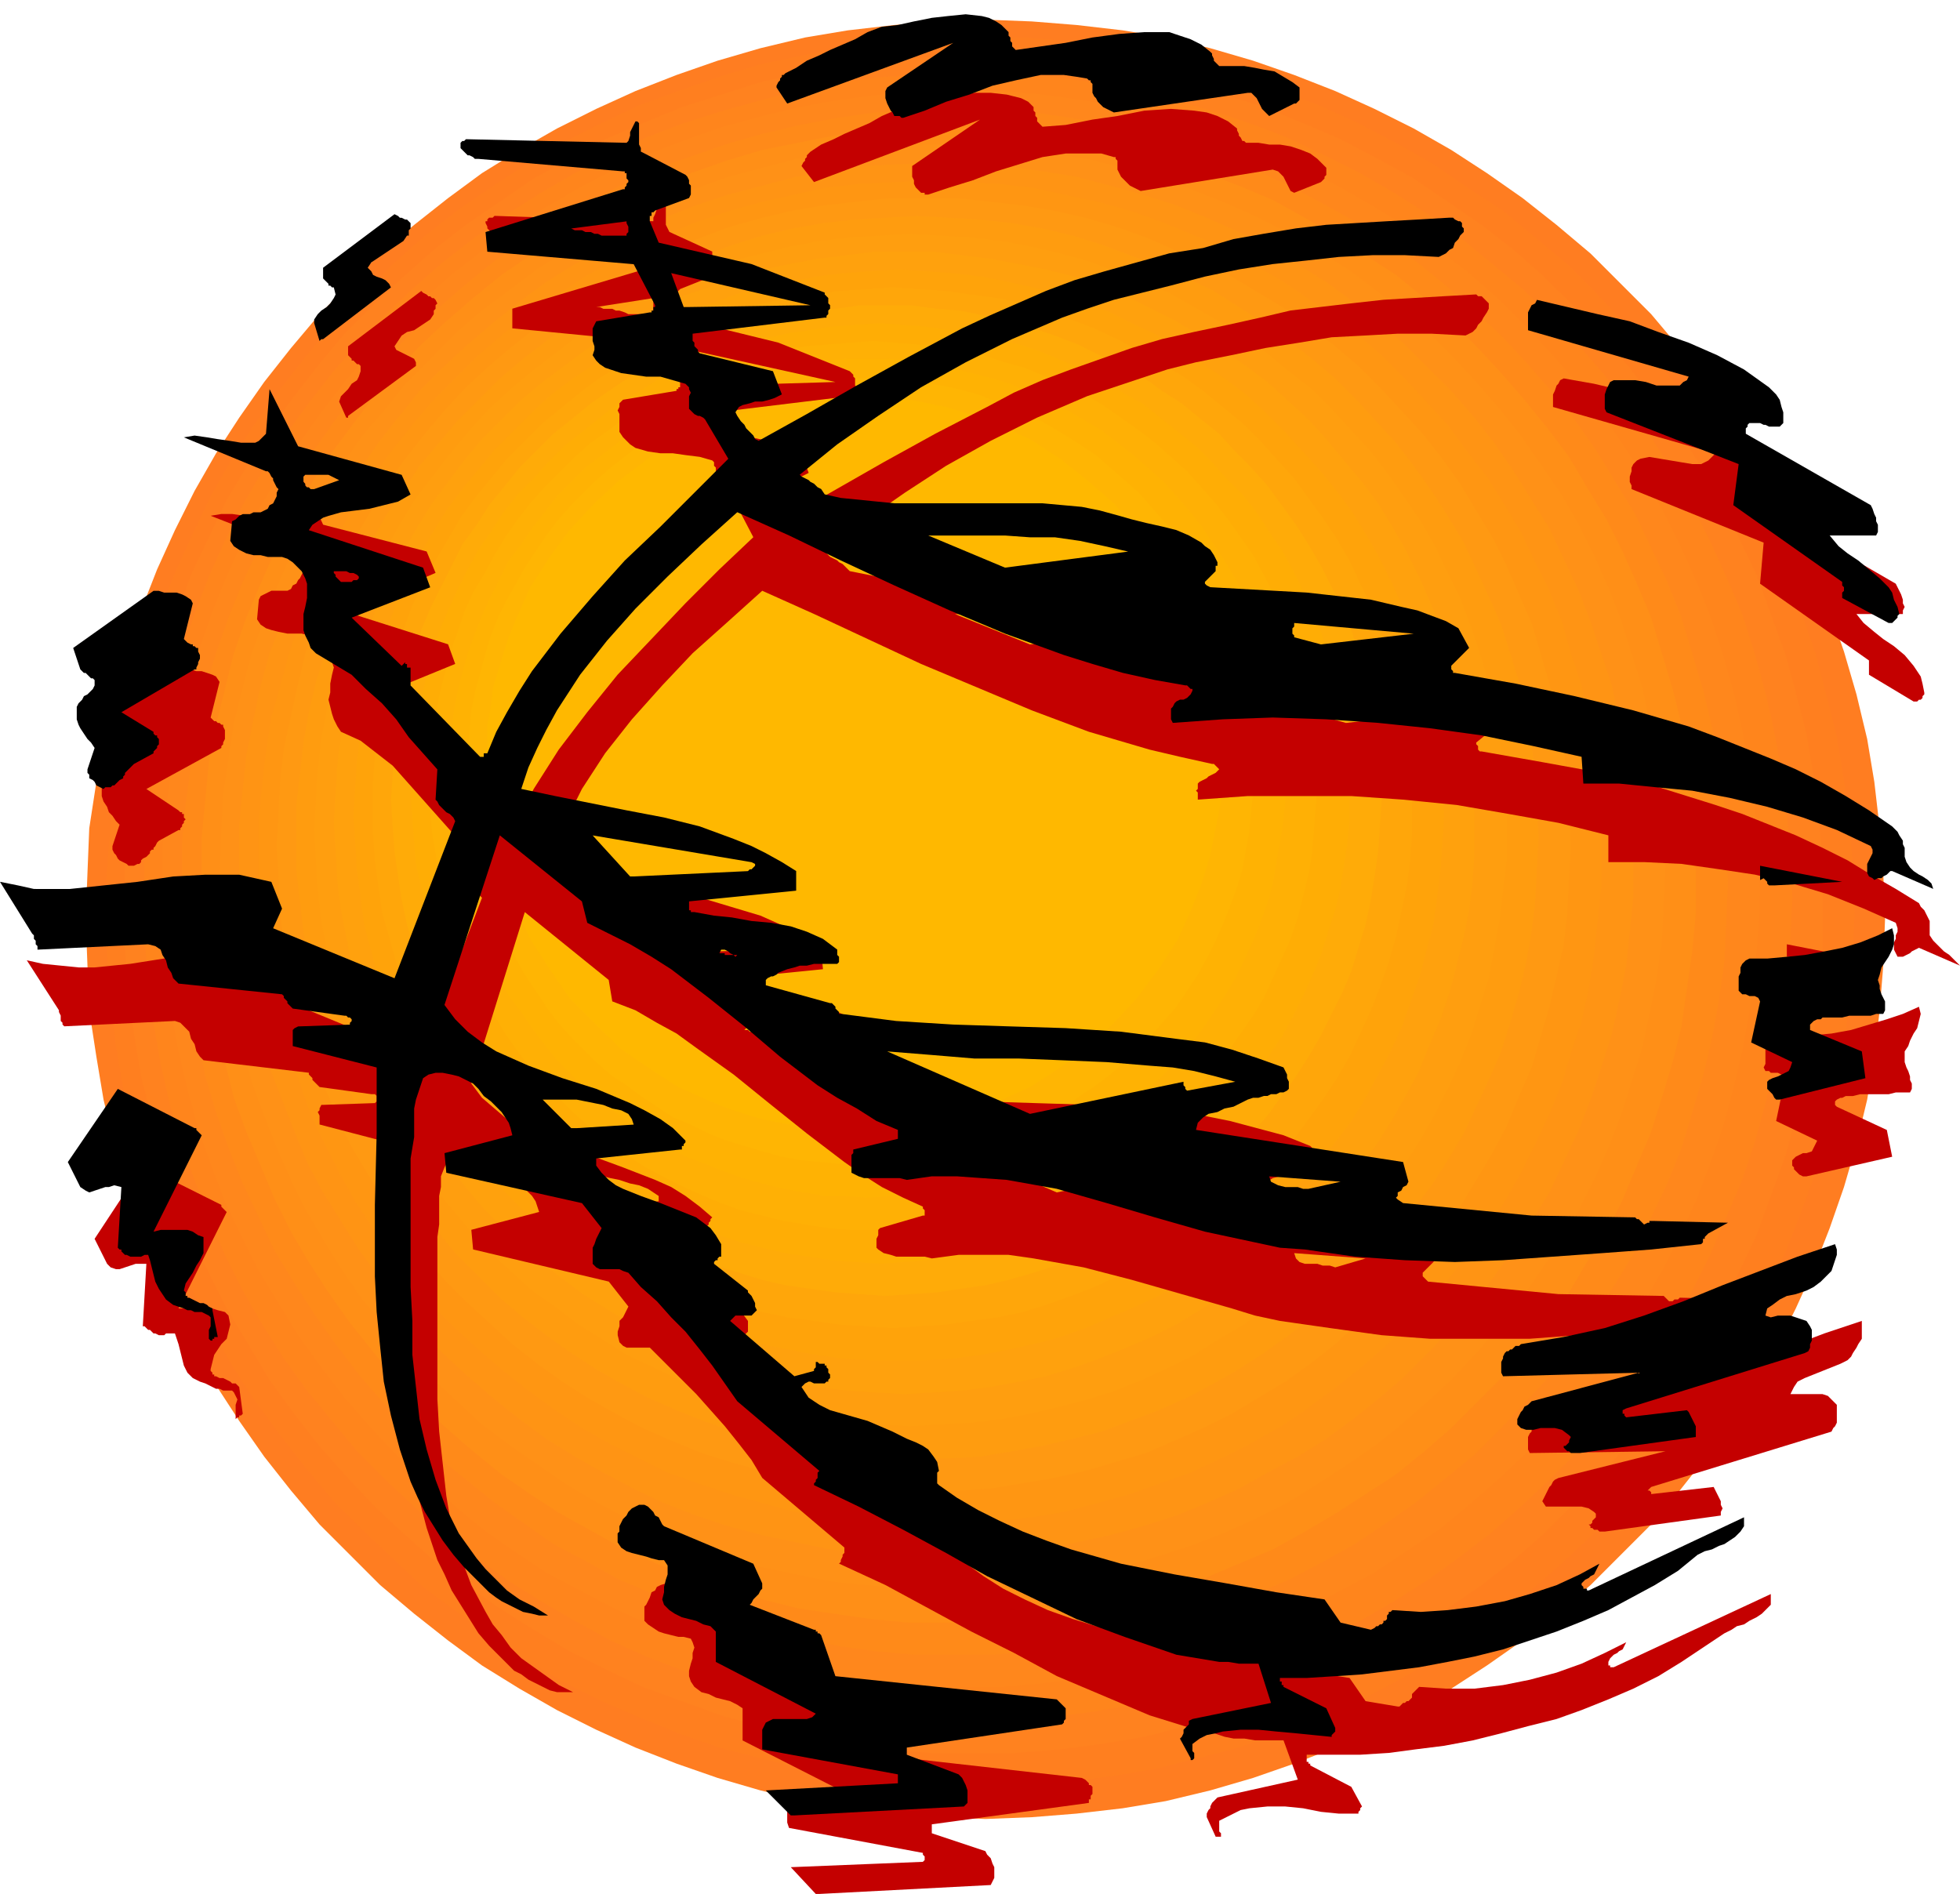 <svg xmlns="http://www.w3.org/2000/svg" fill-rule="evenodd" height="339.36" preserveAspectRatio="none" stroke-linecap="round" viewBox="0 0 1098 1061" width="3.658in"><style>.pen1{stroke:none}</style><path class="pen1" style="fill:#ff7d21" d="m552 11 26 1 25 2 26 3 24 4 25 6 24 7 23 8 23 9 22 10 22 11 21 12 20 13 20 14 19 15 19 16 17 17 17 17 16 19 15 19 14 20 13 20 12 21 11 22 10 22 9 23 8 23 7 24 6 25 4 24 3 26 2 25 1 26-1 26-2 25-3 26-4 24-6 25-7 24-8 23-9 23-10 22-11 22-12 21-13 20-14 20-15 19-16 19-17 17-17 17-19 16-19 15-20 14-20 13-21 12-22 11-22 10-23 9-23 8-24 7-25 6-24 4-26 3-25 2-26 1-26-1-25-2-26-3-24-4-25-6-24-7-23-8-23-9-22-10-22-11-21-12-21-13-19-14-19-15-19-16-17-17-17-17-16-19-15-19-14-20-13-20-12-21-11-22-10-22-9-23-8-23-7-24-6-25-4-24-4-26-1-25-1-26 1-26 1-25 4-26 4-24 6-25 7-24 8-23 9-23 10-22 11-22 12-21 13-20 14-20 15-19 16-19 17-17 17-17 19-16 19-15 19-14 21-13 21-12 22-11 22-10 23-9 23-8 24-7 25-6 24-4 26-3 25-2 26-1z"/><path class="pen1" style="fill:#ff7f1f" d="M549 21h25l25 2 24 3 24 5 24 5 23 7 23 8 22 8 22 10 21 11 21 12 19 13 20 13 18 15 18 15 17 17 16 17 16 18 14 18 14 19 13 20 12 21 10 21 10 22 9 22 8 23 6 23 6 24 4 24 3 24 2 25 1 25-1 25-2 25-3 25-4 24-6 23-6 24-8 22-9 23-10 21-10 21-12 21-13 20-14 19-14 18-16 18-16 17-17 16-18 16-18 14-20 14-19 13-21 12-21 11-22 9-22 9-23 8-23 6-24 6-24 4-24 3-25 2-25 1-26-1-24-2-25-3-24-4-24-6-23-6-23-8-22-9-21-9-22-11-20-12-20-13-19-14-19-14-17-16-17-16-17-17-15-18-14-18-14-19-13-20-12-21-10-21-10-21-9-23-8-22-6-24-6-23-4-24-3-25-2-25-1-25 1-25 2-25 3-24 4-24 6-24 6-23 8-23 9-22 10-22 10-21 12-21 13-20 14-19 14-18 15-18 17-17 17-17 17-15 19-15 19-13 20-13 20-12 22-11 21-10 22-8 23-8 23-7 24-5 24-5 25-3 24-2h26z"/><path class="pen1" style="fill:#ff821f" d="m545 31 24 1 25 2 23 3 24 4 23 5 22 7 22 7 22 9 21 9 21 11 20 11 19 13 19 13 18 14 17 15 16 16 16 16 15 18 14 18 14 18 12 19 12 20 10 21 10 21 8 22 8 22 6 22 6 23 4 24 3 23 2 25v48l-2 25-3 23-4 24-6 23-6 22-8 22-8 22-10 21-10 20-12 20-12 20-14 18-14 18-15 17-16 17-16 16-17 15-18 14-19 13-19 12-20 12-21 10-21 10-22 8-22 8-22 6-23 6-24 4-23 3-25 2h-48l-25-2-23-3-24-4-23-6-22-6-22-8-22-8-21-10-20-10-20-12-19-12-19-13-18-14-17-15-17-16-16-17-15-17-14-18-13-18-12-20-12-20-10-20-10-21-8-22-8-22-6-22-6-23-4-24-3-23-2-25v-48l2-25 3-23 4-24 6-23 6-22 8-22 8-22 10-21 10-21 12-20 12-19 13-18 14-18 15-18 16-16 17-16 17-15 18-14 19-13 19-13 20-11 20-11 21-9 22-9 22-7 22-7 23-5 24-4 23-3 25-2 24-1z"/><path class="pen1" style="fill:#ff851c" d="m542 41 24 1 23 1 23 3 23 4 22 6 22 6 21 7 21 8 21 10 20 10 19 11 19 12 18 13 17 14 17 14 16 15 16 17 14 16 14 18 13 18 12 19 11 19 10 20 9 20 9 21 7 22 6 22 5 22 4 23 3 23 2 23 1 24-1 24-2 23-3 23-4 23-5 22-6 22-7 21-9 21-9 21-10 20-11 19-12 19-13 18-14 17-14 17-16 16-16 15-17 15-17 13-18 13-19 12-19 11-20 11-21 9-21 8-21 7-22 7-22 5-23 4-23 3-23 1-24 1-24-1-23-1-23-3-23-4-22-5-22-7-22-7-21-8-20-9-20-11-19-11-19-12-18-13-18-13-16-15-16-15-16-16-14-17-14-17-13-18-12-19-11-19-10-20-9-21-8-21-8-21-6-22-5-22-4-23-3-23-2-23v-48l2-23 3-23 4-23 5-22 6-22 8-22 8-21 9-20 10-20 11-19 12-19 13-18 14-18 14-16 16-17 16-15 16-14 18-14 18-13 19-12 19-11 20-10 20-10 21-8 22-7 22-6 22-6 23-4 23-3 23-1 24-1z"/><path class="pen1" style="fill:#ff871c" d="M538 51h23l23 2 22 3 22 4 22 5 21 6 21 7 20 8 20 9 19 10 19 11 18 11 18 13 17 13 16 14 15 15 15 16 14 16 14 17 12 18 12 18 10 18 10 20 9 20 8 20 7 21 6 21 5 22 4 22 3 22 2 23 1 23-1 23-2 22-3 23-4 22-5 21-6 22-7 20-8 21-9 19-10 20-10 18-12 18-12 18-14 17-14 16-15 16-15 14-16 14-17 14-18 12-18 12-19 10-19 10-20 9-20 8-21 7-21 6-22 5-22 4-22 3-23 2h-46l-22-2-23-3-22-4-21-5-22-6-20-7-21-8-20-9-19-10-19-10-18-12-17-12-17-14-16-14-16-14-15-16-14-16-13-17-13-18-11-18-11-18-10-20-9-19-8-21-7-20-6-22-5-21-4-22-3-23-2-22v-46l2-23 3-22 4-22 5-22 6-21 7-21 8-20 9-20 10-20 11-18 11-18 13-18 13-17 14-16 15-16 16-15 16-14 17-13 17-13 18-11 19-11 19-10 20-9 21-8 20-7 22-6 21-5 22-4 23-3 22-2h23z"/><path class="pen1" style="fill:#ff8a19" d="m535 61 22 1 22 1 21 3 22 4 21 5 20 6 20 7 20 7 19 9 19 10 18 10 18 11 17 12 16 13 16 14 15 14 14 15 14 16 13 16 12 17 11 18 11 18 9 19 9 19 8 20 6 20 6 20 5 21 4 22 3 21 1 22 1 23-1 22-1 22-3 21-4 22-5 21-6 20-6 20-8 20-9 19-9 19-11 18-11 17-12 17-13 17-14 15-14 15-15 15-16 13-16 13-17 12-18 12-18 10-19 10-19 8-20 8-20 7-20 6-21 4-22 4-21 3-22 2h-45l-22-2-21-3-21-4-21-4-21-6-20-7-20-8-19-8-18-10-19-10-17-12-17-12-16-13-16-13-15-15-15-15-13-15-13-17-12-17-11-17-11-18-9-19-9-19-8-20-7-20-6-20-4-21-4-22-3-21-2-22v-45l2-22 3-21 4-22 4-21 6-20 7-20 8-20 9-19 9-19 11-18 11-18 12-17 13-16 13-16 15-15 15-14 16-14 16-13 17-12 17-11 19-10 18-10 19-9 20-7 20-7 21-6 21-5 21-4 21-3 22-1 23-1z"/><path class="pen1" style="fill:#ff8f17" d="m531 71 21 1 22 1 21 3 20 4 21 4 19 6 20 7 19 7 19 8 18 10 17 10 17 11 17 11 16 13 15 13 14 14 14 15 13 15 13 16 12 16 10 17 11 18 9 18 8 18 8 19 6 20 6 20 5 20 3 21 3 21 2 21v43l-2 21-3 21-3 21-5 20-6 20-6 19-8 19-8 19-9 18-11 17-10 17-12 17-13 15-13 16-14 14-14 14-15 13-16 13-17 11-17 11-17 10-18 10-19 8-19 8-20 6-19 6-21 5-20 3-21 3-22 2h-43l-21-2-21-3-20-3-20-5-20-6-20-6-19-8-18-8-18-10-18-10-17-11-16-11-16-13-15-13-15-14-14-14-13-16-12-15-12-17-11-17-10-17-9-18-8-19-8-19-7-19-5-20-5-20-4-21-2-21-2-21v-43l2-21 2-21 4-21 5-20 5-20 7-20 8-19 8-18 9-18 10-18 11-17 12-16 12-16 13-15 14-15 15-14 15-13 16-13 16-11 17-11 18-10 18-10 18-8 19-7 20-7 20-6 20-4 20-4 21-3 21-1 22-1z"/><path class="pen1" style="fill:#ff9117" d="M528 81h21l20 2 20 3 20 3 20 5 19 5 19 7 18 7 18 8 18 9 16 10 17 10 16 12 15 12 15 12 14 14 13 14 13 15 12 15 11 16 11 16 10 17 9 18 8 18 7 18 6 19 6 19 4 20 4 20 3 20 1 20 1 21-1 21-1 20-3 21-4 20-4 19-6 19-6 19-7 18-8 18-9 18-10 17-11 16-11 16-12 15-13 15-13 14-14 13-15 13-15 12-16 11-17 11-16 10-18 9-18 8-18 7-19 6-19 6-20 4-20 4-20 2-20 2h-42l-21-2-20-2-20-4-19-4-19-6-19-6-19-7-18-8-17-9-17-10-16-11-16-11-16-12-14-13-14-13-14-14-12-15-13-15-11-16-10-16-10-17-9-18-8-18-7-18-7-19-5-19-5-19-3-20-3-21-1-20-1-21 1-21 1-20 3-20 3-20 5-20 5-19 7-19 7-18 8-18 9-18 10-17 10-16 11-16 13-15 12-15 14-14 14-14 14-12 16-12 16-12 16-10 17-10 17-9 18-8 19-7 19-7 19-5 19-5 20-3 20-3 21-2h21z"/><path class="pen1" style="fill:#ff9414" d="m524 91 20 1 20 1 20 3 19 3 19 5 18 5 19 6 17 7 18 8 16 8 17 10 16 10 15 11 15 12 14 12 13 13 13 13 13 15 11 14 11 16 10 16 10 16 8 17 8 17 7 18 6 18 6 18 4 19 4 20 2 19 2 20v40l-2 20-2 19-4 20-4 18-6 19-6 18-7 18-8 17-8 17-10 16-10 16-11 15-11 15-13 14-13 14-13 13-14 12-15 12-15 11-16 10-17 9-16 9-18 8-17 7-19 6-18 5-19 4-19 4-20 2-20 2h-40l-20-2-19-2-19-4-19-4-19-5-18-6-18-7-17-8-17-9-16-9-16-10-15-11-15-12-14-12-14-13-13-14-12-14-11-15-11-15-10-16-10-16-9-17-7-17-7-18-7-18-5-19-4-18-4-20-2-19-2-20v-40l2-20 2-19 4-20 4-19 5-18 7-18 7-18 7-17 9-17 10-16 10-16 11-16 11-14 12-15 13-13 14-13 14-12 15-12 15-11 16-10 16-10 17-8 17-8 18-7 18-6 19-5 19-5 19-3 19-3 20-1 20-1z"/><path class="pen1" style="fill:#ff9612" d="m521 101 19 1 19 1 19 2 18 4 19 4 18 5 17 6 17 7 17 7 16 9 16 9 15 10 15 10 14 11 14 12 13 13 12 13 12 13 11 15 11 14 10 16 9 15 8 17 8 16 7 17 5 18 6 18 4 18 3 19 2 18 2 20v38l-2 19-2 19-3 19-4 18-6 18-5 17-7 17-8 17-8 16-9 16-10 15-11 15-11 14-12 14-12 13-13 12-14 12-14 11-15 11-15 10-16 9-16 8-17 8-17 6-17 6-18 5-19 5-18 3-19 2-19 2h-39l-19-2-19-2-18-3-18-5-18-5-18-6-17-6-16-8-16-8-16-9-15-10-15-11-14-11-14-12-13-12-13-13-11-14-12-14-10-15-10-15-9-16-8-16-8-17-6-17-6-17-5-18-5-18-3-19-2-19-2-19v-38l2-20 2-18 3-19 5-18 5-18 6-18 6-17 8-16 8-17 9-15 10-16 10-14 12-15 11-13 13-13 13-13 14-12 14-11 15-10 15-10 16-9 16-9 16-7 17-7 18-6 18-5 18-4 18-4 19-2 19-1 20-1z"/><path class="pen1" style="fill:#ff9912" d="M517 111h19l18 2 18 2 18 3 18 4 17 5 17 6 16 7 16 7 16 8 15 9 15 9 14 10 14 11 13 11 12 12 12 13 12 13 11 14 10 14 9 15 9 15 8 16 7 16 7 16 5 17 5 17 4 18 4 18 2 18 1 18 1 19-1 18-1 19-2 18-4 18-4 17-5 17-5 17-7 16-7 17-8 15-9 15-9 15-10 14-11 14-12 13-12 12-12 12-13 12-14 11-14 10-15 9-15 9-16 8-16 7-16 7-17 5-17 5-18 4-18 3-18 3-18 1-19 1-19-1-18-1-18-3-18-3-17-4-18-5-16-5-17-7-16-7-15-8-16-9-14-9-14-10-14-11-13-12-13-12-12-12-11-13-11-14-10-14-9-15-9-15-8-15-7-17-7-16-6-17-4-17-4-17-4-18-2-18-1-19-1-18 1-19 1-18 2-18 4-18 4-18 4-17 6-17 7-16 7-16 8-16 9-15 9-15 10-14 11-14 11-13 12-13 13-12 13-11 14-11 14-10 14-9 16-9 15-8 16-7 17-7 16-6 18-5 17-4 18-3 18-2 18-2h19z"/><path class="pen1" style="fill:#ff9c0f" d="m514 121 18 1 17 1 18 2 17 3 17 4 16 5 16 6 16 6 16 7 15 7 14 9 14 9 14 10 13 10 13 11 12 12 11 12 11 12 10 13 10 14 9 14 9 15 7 15 7 15 7 16 5 16 5 16 4 17 3 17 2 18 1 17 1 18-1 18-1 18-2 17-3 17-4 17-5 17-5 16-7 16-7 15-7 15-9 15-9 14-10 13-10 14-11 12-11 12-12 12-13 11-13 10-14 10-14 9-14 8-15 8-16 7-16 6-16 6-16 4-17 4-17 3-18 3-17 1h-36l-18-1-17-3-17-3-17-4-16-4-17-6-15-6-16-7-15-8-14-8-14-9-14-10-13-10-13-11-12-12-12-12-10-12-11-14-9-13-10-14-8-15-8-15-7-15-6-16-5-16-5-17-4-17-3-17-2-17-2-18v-36l2-17 2-18 3-17 4-17 5-16 5-16 6-16 7-15 8-15 8-15 10-14 9-14 11-13 10-12 12-12 12-12 13-11 13-10 14-10 14-9 14-9 15-7 16-7 15-6 17-6 16-5 17-4 17-3 17-2 18-1 18-1z"/><path class="pen1" style="fill:#ff9e0f" d="m510 131 17 1 17 1 17 2 16 3 17 4 15 4 16 6 15 6 15 6 14 8 14 8 14 8 13 10 12 10 13 10 11 11 11 12 11 12 10 13 9 13 9 13 8 14 7 15 7 14 6 16 5 15 5 16 3 16 3 16 2 17 2 17v34l-2 17-2 17-3 16-3 16-5 16-5 16-6 15-7 15-7 14-8 14-9 14-9 13-10 12-11 12-11 12-11 11-13 11-12 9-13 10-14 8-14 9-14 7-15 7-15 6-16 5-15 4-17 4-16 3-17 2-17 1-17 1-17-1-17-1-17-2-16-3-16-4-16-4-15-5-16-6-14-7-15-7-14-9-13-8-13-10-13-9-12-11-12-11-11-12-10-12-10-12-10-13-8-14-8-14-8-14-6-15-6-15-6-16-4-16-4-16-3-16-2-17-1-17-1-17 1-17 1-17 2-17 3-16 4-16 4-16 6-15 6-16 6-14 8-15 8-14 8-13 10-13 10-13 10-12 11-12 12-11 12-10 13-10 13-10 13-8 14-8 15-8 14-6 16-6 15-6 16-4 16-4 16-3 17-2 17-1 17-1z"/><path class="pen1" style="fill:#ffa10d" d="M507 141h16l16 2 16 2 16 3 15 3 16 4 14 6 15 5 14 7 14 7 13 8 13 8 13 9 12 9 11 10 12 11 10 11 10 12 10 12 9 12 8 13 8 14 7 14 6 14 6 14 5 15 4 15 4 16 3 15 2 16 1 16v33l-1 17-2 16-3 15-4 16-4 15-5 15-6 14-6 15-7 13-8 14-8 13-9 12-10 12-10 12-10 11-12 11-11 10-12 9-13 9-13 8-13 8-14 7-14 6-15 6-14 5-16 5-15 3-16 3-16 2-16 1-16 1-17-1-16-1-16-2-16-3-15-3-15-5-15-5-15-6-14-6-14-7-13-8-13-8-12-9-12-9-12-10-11-11-11-11-10-12-9-12-9-12-8-13-8-14-7-13-7-15-5-14-5-15-5-15-3-16-3-15-2-16-1-17-1-16 1-17 1-16 2-16 3-15 3-16 5-15 5-15 5-14 7-14 7-14 8-14 8-13 9-12 9-12 10-12 11-11 11-11 12-10 12-9 12-9 13-8 13-8 14-7 14-7 15-5 15-6 15-4 15-3 16-3 16-2 16-2h17z"/><path class="pen1" style="fill:#ffa30a" d="m503 151 16 1 15 1 16 2 15 3 14 3 15 4 14 5 14 5 14 7 13 6 13 8 12 8 12 8 12 9 11 10 10 10 10 11 10 11 9 11 9 12 8 13 7 12 7 14 6 13 5 14 5 14 4 15 4 14 2 15 2 16 1 15 1 16-1 15-1 16-2 15-2 15-4 15-4 15-5 14-5 14-6 13-7 13-7 13-8 13-9 12-9 11-10 11-10 11-10 10-11 10-12 9-12 8-12 8-13 8-13 6-14 6-14 6-14 5-15 4-14 3-15 3-16 2-15 1h-32l-15-1-15-2-15-3-15-3-15-4-14-5-14-6-13-6-13-6-13-8-12-8-12-8-12-9-11-10-10-10-11-11-9-11-9-11-9-12-8-13-7-13-7-13-6-13-5-14-5-14-4-15-4-15-2-15-2-15-1-16-1-15 1-16 1-15 2-16 2-15 4-14 4-15 5-14 5-14 6-13 7-14 7-12 8-13 9-12 9-11 9-11 11-11 10-10 11-10 12-9 12-8 12-8 13-8 13-6 13-7 14-5 14-5 15-4 15-3 15-3 15-2 15-1 16-1z"/><path class="pen1" style="fill:#ffa60a" d="m500 161 15 1 15 1 14 2 15 2 14 3 13 4 14 5 13 5 13 6 13 7 12 7 12 7 11 8 11 9 11 9 10 10 9 10 10 11 8 11 8 11 8 12 7 12 6 13 6 12 5 14 5 13 4 14 3 14 3 14 2 15 1 15v30l-1 14-2 15-3 14-3 14-4 14-5 14-5 13-6 13-6 13-7 12-8 12-8 11-8 11-10 11-9 10-10 9-11 9-11 9-11 8-12 8-12 7-13 6-13 6-13 5-14 5-13 4-14 3-15 2-14 2-15 1-15 1-15-1-15-1-14-2-15-2-14-3-14-4-13-5-13-5-13-6-13-6-12-7-12-8-11-8-11-9-11-9-10-9-10-10-9-11-9-11-8-11-7-12-7-12-7-13-6-13-5-13-4-14-4-14-4-14-2-14-2-15-1-14v-30l1-15 2-15 2-14 4-14 4-14 4-13 5-14 6-12 7-13 7-12 7-12 8-11 9-11 9-11 10-10 10-10 11-9 11-9 11-8 12-7 12-7 13-7 13-6 13-5 13-5 14-4 14-3 15-2 14-2 15-1 15-1z"/><path class="pen1" style="fill:#ffab08" d="M496 171h14l15 2 13 1 14 3 13 3 14 4 12 4 13 5 12 6 12 6 12 6 11 8 11 7 11 9 10 8 9 10 9 9 9 10 8 11 8 11 7 11 7 12 6 12 6 12 5 12 4 13 4 13 3 14 2 13 2 14 1 14 1 14-1 15-1 14-2 14-2 13-3 14-4 13-4 13-5 12-6 12-6 12-7 12-7 11-8 11-8 11-9 10-9 9-9 10-10 8-11 9-11 7-11 7-12 7-12 6-12 6-13 5-12 4-14 4-13 3-14 2-13 2-15 1-14 1-14-1-14-1-14-2-14-2-13-3-13-4-13-4-13-5-12-6-12-6-11-7-12-7-10-7-11-9-10-8-10-10-9-9-8-10-9-11-7-11-8-11-6-12-6-12-6-12-5-12-4-13-4-13-3-14-2-13-2-14-1-14-1-15 1-14 1-14 2-14 2-13 3-14 4-13 4-13 5-12 6-12 6-12 6-12 8-11 7-11 9-11 8-10 9-9 10-10 10-8 11-9 10-7 12-8 11-6 12-6 12-6 13-5 13-4 13-4 13-3 14-3 14-1 14-2h14z"/><path class="pen1" style="fill:#ffad05" d="m493 181 13 1 13 1 14 2 13 2 12 3 13 3 12 4 12 5 12 5 11 6 11 7 11 6 10 8 10 8 10 8 9 9 8 9 9 9 8 10 7 11 7 10 6 11 6 12 5 11 5 12 4 12 4 13 3 12 2 13 2 13 1 14v27l-1 13-2 13-2 13-3 13-4 12-4 13-5 12-5 11-6 12-6 11-7 10-7 11-8 10-9 9-8 9-9 9-10 8-10 8-10 7-11 7-11 7-11 6-12 5-12 5-12 4-13 3-12 3-13 2-14 2-13 1-13 1-14-1-13-1-13-2-13-2-13-3-12-3-12-4-12-5-12-5-11-6-11-7-11-7-10-7-10-8-10-8-9-9-8-9-9-9-8-10-7-11-7-10-6-11-6-12-5-11-5-12-4-13-3-12-3-13-3-13-1-13-1-13-1-14 1-13 1-14 1-13 3-13 3-12 3-13 4-12 5-12 5-11 6-12 6-11 7-10 7-11 8-10 9-9 8-9 9-9 10-8 10-8 10-8 11-6 11-7 11-6 12-5 12-5 12-4 12-3 13-3 13-2 13-2 13-1 14-1z"/><path class="pen1" style="fill:#ffb005" d="m489 191 13 1 12 1 13 1 12 2 12 3 12 4 11 3 12 5 11 5 11 5 10 6 10 7 10 7 9 7 9 8 9 8 8 9 8 9 7 9 7 10 7 10 6 11 5 10 5 11 5 12 4 11 3 12 3 12 2 12 1 13 1 12 1 13-1 13-1 13-1 12-2 12-3 12-3 12-4 12-5 11-5 11-5 11-6 10-7 10-7 10-7 9-8 9-8 9-9 8-9 8-9 7-10 7-10 7-10 6-11 5-11 5-12 5-11 4-12 3-12 3-12 2-13 2-12 1h-26l-12-1-13-2-12-2-12-3-12-3-11-4-12-5-11-5-10-5-11-6-10-7-9-7-10-7-9-8-8-8-9-9-8-9-7-9-7-10-6-10-6-10-6-11-5-11-4-11-4-12-3-12-3-12-2-12-2-12-1-13v-26l1-12 2-13 2-12 3-12 3-12 4-11 4-12 5-11 6-10 6-11 6-10 7-10 7-9 8-9 9-9 8-8 9-8 10-7 9-7 10-7 11-6 10-5 11-5 12-5 11-3 12-4 12-3 12-2 13-1 12-1 13-1z"/><path class="pen1" style="fill:#ffb203" d="M486 201h12l12 1 12 2 11 2 11 3 12 3 10 3 11 5 11 4 10 6 9 5 10 6 9 7 9 7 8 7 9 8 7 8 8 9 7 9 6 9 6 9 6 10 5 10 5 11 4 10 4 11 3 11 2 12 2 11 2 12 1 12v24l-1 12-2 12-2 11-2 12-3 11-4 11-4 10-5 11-5 10-6 10-6 9-6 9-7 9-8 9-7 8-9 8-8 7-9 7-9 7-10 6-9 5-10 6-11 4-11 4-10 4-12 3-11 3-11 2-12 2h-12l-12 1-12-1h-12l-12-2-11-2-12-3-11-3-11-4-10-4-11-4-10-6-10-5-9-6-9-7-9-7-9-7-8-8-8-8-7-9-7-9-6-9-7-9-5-10-5-10-5-11-4-10-4-11-3-11-3-12-2-11-1-12-1-12v-24l1-12 1-12 2-11 3-12 3-11 4-11 4-10 5-11 5-10 5-10 7-9 6-9 7-9 7-9 8-8 8-8 9-7 9-7 9-7 9-6 10-5 10-6 11-4 10-5 11-3 11-3 12-3 11-2 12-2 12-1h12z"/><path class="pen1" style="fill:#ffb503" d="M482 212h12l11 1 11 1 11 2 10 2 11 3 10 4 10 4 10 4 9 5 10 6 8 5 9 6 8 7 8 7 8 7 7 8 7 8 7 8 6 9 6 9 5 9 5 9 4 10 4 10 4 10 3 11 2 11 2 10 1 11 1 11 1 12-1 11-1 11-1 11-2 11-2 11-3 10-4 11-4 10-4 9-5 10-5 9-6 9-6 9-7 8-7 8-7 8-8 7-8 7-8 6-9 6-8 6-10 6-9 4-10 5-10 4-10 3-11 3-10 3-11 2-11 1-11 1h-23l-11-1-11-1-11-2-11-3-10-3-10-3-10-4-10-5-10-4-9-6-9-6-8-6-9-6-8-7-7-7-8-8-7-8-6-8-6-9-6-9-5-9-5-10-5-9-4-10-3-11-3-10-3-11-2-11-1-11-1-11v-23l1-11 1-11 2-10 3-11 3-11 3-10 4-10 5-10 5-9 5-9 6-9 6-9 6-8 7-8 8-8 7-7 8-7 9-7 8-6 9-5 9-6 10-5 10-4 10-4 10-4 10-3 11-2 11-2 11-1 11-1h11z"/><path class="pen1" style="fill:#ffb800" d="m478 221 11 1h10l11 2 10 2 10 2 10 3 9 3 10 4 18 8 17 11 15 12 15 13 13 15 12 15 11 17 8 18 4 10 3 9 3 10 2 10 2 10 2 10v11l1 11-1 10v11l-2 10-2 10-2 10-3 10-3 9-4 10-8 18-11 17-12 16-13 14-15 14-15 11-17 11-18 8-10 4-9 3-10 3-10 2-10 2-11 2h-10l-11 1-10-1h-11l-10-2-10-2-10-2-10-3-9-3-10-4-18-8-17-11-16-11-14-14-14-14-11-16-11-17-8-18-4-10-3-9-3-10-3-10-1-10-2-10v-11l-1-10 1-11v-11l2-10 1-10 3-10 3-10 3-9 4-10 8-18 11-17 11-15 14-15 14-13 16-12 17-11 18-8 10-4 9-3 10-3 10-2 10-2 10-2h11l10-1z"/><path class="pen1" d="m520 109 12-4 13-4 13-5 13-4 13-4 13-2h20l7 2h1v1l1 1v5l1 2 1 2 2 2 1 1 2 2 2 1 2 1 2 1 74-12 3 1 1 1 2 2 1 2 1 2 1 2 1 2 2 1 15-6 1-1 1-1v-1l1-1v-4l-1-1-4-4-4-3-5-2-6-2-6-1h-6l-6-1h-7l-1-1h-1l-1-2-1-1v-1l-1-2v-1l-5-4-6-3-6-2-7-1-13-1-15 1-15 3-14 2-15 3-13 1-1-1-1-1-1-1v-2l-1-1v-2l-1-1v-2l-3-3-4-2-4-1-4-1-9-1h-9l-10 2-9 1-10 2-9 1-7 4-7 3-7 4-7 3-7 3-6 3-7 3-6 4-1 1-1 1v1l-1 1v1l-1 1-1 2 7 9 93-35-38 26v6l1 2v2l1 2 2 2 1 1h2v1h2zm-61 952 96-5 1-2 1-2v-6l-1-2-1-3-2-2-1-2-30-10v-5l88-12v-2h1v-2l1-1v-4l-1-1h-1v-1l-1-1-1-1-2-1-124-14-7-23h-2v-1l-1-1h-1l-1-1-35-14 1-1 1-1 1-1 1-1 1-2v-1l1-2 1-2-5-11-50-21-2-2-1-1-1-2-1-2-1-1-2-2-2-1-2-1h-2l-3 1-2 1-1 2-2 1-1 3-1 2-1 2-1 1v8l2 2 3 2 3 2 3 1 4 1 4 1h3l4 1 1 2 1 3-1 3v3l-1 3-1 4v3l1 3 2 3 4 3 4 1 4 2 4 1 4 1 4 2 3 2v18l55 28-2 2-3 1-3 1h-3l-3-1h-9l-3 1-1 1-2 2v2l-1 3v6l1 3 75 14v1l1 1v2l-1 1-74 3 14 15h2zm225-32v-2l-1-1v-6l4-2 4-2 4-2 5-1 10-1h10l10 1 10 2 10 1h11v-1l1-1v-1l1-1-6-11-23-12v-1h-1v-1h-1v-4h30l16-1 15-2 16-2 16-3 16-4 15-4 16-4 14-5 15-6 14-6 14-7 13-8 12-8 12-8 4-2 3-2 4-1 3-2 4-2 3-2 2-2 3-3v-6l-88 41h-2v-1h-1v-2l1-2 1-1 1-1 2-1 1-1 2-1 1-2 1-2-12 6-13 6-14 5-15 4-15 3-16 2h-16l-15-1-1 1-1 1-1 1-1 1v2l-1 1-1 1h-1l-1 1h-1l-1 1-1 1h-1l-18-3-9-13-26-4-29-5-29-5-29-7-14-4-15-4-13-4-14-5-13-6-12-6-11-7-11-8v-1h-1v-5l1-1v-1l-1-4-1-4-3-3-4-3-4-2-4-2-5-2-4-1-6-4-7-2-8-2-7-2-7-2-6-3-5-4-4-6 1-2 1-1h7l1 1h2l2-1v-1l1-1v-4l-1-1v-2l-1-1h-2l-1-1h-1l-2-1h-1l1 1h1v2l-1 1v1h-1l-11 3-36-31 1-1 2-1h10l1-2 1-2v-2l-1-2-1-2-1-1-1-2-1-1-18-15v-2h1v-1h1v-1l1-1 1-1v-6l-3-4-4-4-4-3-4-3-9-5-11-4-10-3-10-4-5-3-4-3-3-3-4-4v-3h1v-2l47-5 1-1v-1l1-1v-1l1-1-7-6-8-6-8-5-9-4-18-7-19-7-19-6-18-9-9-5-7-6-7-6-6-8 30-96 47 38 2 12 13 5 12 7 11 6 11 8 21 15 21 17 20 16 21 16 10 7 11 7 12 6 11 5v1l1 1v3h-1l-24 7-1 1v3l-1 2v5l1 1 3 2 4 1 3 1h16l4 1 15-2h28l14 2 28 5 27 7 28 8 28 8 13 4 14 3 14 2 14 2 29 4 27 2h56l27-2 28-2 28-3 27-2 1-1v-1l1-1v-1l1-1 1-1 12-7-42-1-1 1h-2l-1 1h-2l-1-1-1-1-1-1h-1l-58-1-73-7-2-2-1-1v-2l1-1 1-1 2-2 2-2 1-2-4-11-115-18 1-3 2-3 4-2 4-2 5-1 5-2 4-1 3-2 4-1 3-1h2l3-1h2l2-1h5l1-1 1-2 1-2-1-2v-2l-1-2v-2l-1-1-15-6-15-4-15-4-15-3-31-4-31-2-32-1-32-1-31-2-31-3-1-1h-1l-1-1v-1l-1-1-1-1v-1l-1-1-37-9v-3l1-1 1-1h1l2-1 1-1 2-1 4-1 4-1 4-1 4-1h15l2-1 1-1v-1l-1-2v-1l-1-1v-2l-7-5-9-4-10-3-10-2-11-2-11-1-11-1-10-2h-1l-1-1h-1l-1-1v-3l1-1 60-6-1-11-8-6-8-5-9-4-9-4-20-6-20-6-20-4-21-4-20-4-18-4 4-11 4-11 6-11 5-10 13-20 15-19 17-19 17-18 19-17 20-18 29 13 30 14 30 14 31 13 31 13 32 12 17 5 17 5 17 4 18 4h1l1 1 1 1 1 1-1 1-1 1-2 1-2 1-1 1-2 1-2 1-1 1v3l-1 1 1 1v4l28-2h58l29 2 30 3 29 5 28 5 28 7v15h20l21 1 21 3 20 3 21 5 20 6 20 8 18 8 1 3v2l-1 2v2l-1 2v4l1 2 1 2h3l2-1 2-1 1-1 2-1 2-1 23 10-2-2-2-2-2-2-3-2-2-2-2-2-2-2-2-3v-8l-1-2-1-2-1-2-2-2-1-2-13-8-14-8-13-8-14-7-15-7-15-6-15-6-15-5-32-10-32-8-33-6-34-6h-1l-1-1v-2l-1-1v-1l11-9-6-11-8-4-8-3-8-3-8-2-17-4-18-2-18-2-18-1-18-1-18-2h-2l-1-1-1-1 1-1 1-1 2-2 1-1 2-1v-6l-2-3-2-3-2-3-3-2-6-3-8-3-8-2-8-2-8-2-8-3-10-2-11-2-10-1-11-1-21-1h-21l-21 1-20-1h-10l-10-1-10-2-10-2-2-2-2-2-2-1-1-1-2-1-2-1-1-1-2-2 22-17 23-16 23-15 25-14 26-13 28-12 15-5 15-5 15-5 16-4 20-4 19-4 19-3 18-3 19-1 18-1h19l19 1 2-1 2-1 2-2 1-2 2-2 1-2 2-3 1-2v-3l-1-1-1-1-1-1-1-1h-2l-1-1-18 1-17 1-17 1-18 2-17 2-17 2-17 4-18 4-19 4-18 4-17 5-17 6-17 6-16 6-16 7-15 8-29 15-29 16-28 16-28 16-1-2-2-1-1-2-2-2-2-2-2-2-1-3-2-3 2-2 3-2 3-1h7l4-1 4-1 4-2-5-14-41-9-1-1-1-1v-1l-1-2-1-1v-2l-1-1v-2l74-9h1v-1l1-1v-1h1v-1l1-1-1-1v-4l-1-1v-1l-1-1-1-1-40-16-53-13-4-12v-3l1-1 1-1 20-8v-8l-1-2-1-1v-2l-24-11-1-2-1-2v-13l-2-1h-1l-1 1-1 2v2l-1 3-1 2v2l-89-3-1 1h-2l-1 1v1h-1v1l1 2v1l1 1 1 1h1l2 1h1l2 1 1 1 82 7h1v2h1v5l-1 1v1l-1 1-77 23v11l82 8 12 22v3h-1v1h-1v1l-30 5-2 2v2l-1 2 1 2v10l2 3 2 2 2 2 3 2 7 2 7 1h7l7 1 8 1 7 2 1 1v2l1 1v11l1 1v1l2 1h1l2 1 1 1h2l12 23-19 18-19 19-19 20-19 20-17 21-16 21-7 11-7 11-6 12-6 11h-1v1l-1 1v1l-1-1-2-1-37-38-1-11h-2v-2h-1l-2 1-28-26 44-18-4-11-63-20 2-3 2-2 3-2 3-1 7-2 8-2 9-1 8-1 7-3 7-3-5-12-58-15-15-33-2 26-2 2-2 1-3 1-2 1h-6l-6-1-6-2-7-1h-6l-6 1 46 18 1 1 1 1v1l1 1 1 2 1 1v2l1 2v2l-1 2-1 2-1 1-1 2-2 1-1 2-2 1h-9l-2 1-2 1-2 1-1 2-1 11 2 3 3 2 3 1 4 1 5 1h8l4 1 3 1 3 2 2 2 3 3 1 3 1 4 1 3-1 4-1 5v5l-1 4 1 4 1 4 1 3 2 4 2 3 11 5 9 7 9 7 8 9 8 9 8 9 8 9 8 9-1 17v2l1 1 2 2 1 1 2 2 1 1 2 1 2 2-34 89-68-28 5-12-6-14-9-3-9-1-10-1h-9l-19 2-19 2-19 3-20 2h-9l-10-1-10-1-9-2 18 28v1l1 2v3l1 1v1l1 1 62-3 3 1 3 3 2 2 1 4 2 3 1 4 2 3 2 2 59 7v1l1 1 1 1v1l1 1 1 1 1 1 1 1 29 4h2l1 1v3l-1 1-29 1h-1l-1 2v1l-1 1 1 2v5l46 12v37l-1 39v20l1 20 1 20 1 20 3 20 4 19 5 19 6 18 4 8 4 9 5 8 5 8 5 8 6 7 7 7 7 7 4 2 4 3 4 2 4 2 4 2 4 1h9l-8-4-7-5-7-5-7-5-6-6-5-7-5-6-4-7-8-15-6-16-5-16-3-18-2-18-2-18-1-18v-91l1-7v-16l1-5v-6l2-5 3-6 3-2 4-1h8l4 2 4 2 4 2 3 2 4 4 3 4 3 3 3 3 3 3 2 3 1 3 1 3-38 10 1 11 76 18 11 14-1 2-1 2-1 2-2 2v3l-1 3v2l1 4 2 2 2 1h13l2 2 8 8 8 8 8 8 8 9 8 9 8 10 7 9 6 10 46 39v3l-1 1v1l-1 2v1l-1 1 26 12 24 13 24 13 24 12 24 13 26 11 26 11 29 9 7 1 6 2 5 1h6l6 1h16l8 22-45 10-1 1-1 1-1 1-1 2v1l-1 1-1 2v2l5 11h3zm215-171 65-9v-2l1-2-1-2v-2l-1-2-1-2-1-2-1-2-35 4v-1l-1-1h-1l1-1 1-1 101-31 1-2 1-1 1-2v-10l-3-3-2-2-3-1h-18l2-4 2-3 4-2 5-2 5-2 5-2 5-2 4-2 2-2 1-2 2-3 1-2 2-3v-10l-21 7-21 8-21 9-22 8-22 8-23 7-23 6-23 3-2 1-1 1-1 1h-2v1h-2l-1 1v1l-1 1-1 2v7l1 2 76-1-60 15-2 1-1 1-1 2-1 1-1 2-1 2-1 2-1 2 2 3h20l4 1 3 2 1 1v2l-1 1-1 1v1l-1 1h-1l1 1v1h1l1 1h2l1 1h3zm-767-63 1-1h1v-1h1l1-1-2-15-1-1-1-1h-2l-1-1-2-1-2-1h-2l-2-1h-1v-1h-1v-1l-1-1v-1l1-4 1-4 2-3 2-3 3-3 1-4 1-4-1-5-2-2-4-1-3-1-4-1h-7l-4 1h-4l27-54-1-1-1-1-1-1v-1l-44-22-27 41 7 14 2 2 3 1h2l3-1 3-1 3-1h6l-2 35h1l1 1 1 1h1l1 1 1 1h1l2 1h3l1-1h5l1 3 1 3 1 4 1 4 1 4 2 4 3 3 4 2 3 1 2 1 2 1 2 1h2l2 1h5l1 1 1 2 1 2-1 3v8zm616-85 17-5-40-3 1 3 2 2 3 1h7l3 1h4l3 1zm-410-35 31-2v-3l-3-2-3-2-5-2-5-1-6-2-5-1-4-1h-6l-2 1h-9l-2-1 15 16h4zm254-7 86-18v3l1 1 1 1 27-6-12-3-12-2-12-2-12-2-24-2-25-1h-24l-25-1-25-1-25-2 81 35zm420-9 48-11-3-15-28-13-1-1v-2l1-1 2-1h1l2-1h4l4-1h16l4-1h8l1-2v-3l-1-2v-2l-1-3-1-2-1-3v-6l2-3 1-3 2-4 2-3 1-4 1-4-1-4-9 4-9 3-10 3-10 3-11 2-11 1-10 1h-11l-2 1-1 2-1 2-1 2v8l-1 2 1 2h2l1 1h4l2 1 1 1 1 1-5 24 23 11-1 2-1 2-1 2-3 1h-2l-2 1-2 1-2 2v3l1 1v1l1 1 1 1 1 1 2 1h2zm-590-80h5-2l-1-1-2-1-1-1-2-1-1 1-1 1h2l1 1h1l1 1zm586-40 39-1-46-9v7h2l1 1 1 1v1l1 1h1l1-1zm-639-5 64-2 1-1h1l1-1h1l1-1v-1l-1-1-1-1-89-15 21 23h1zM74 485h1l2-1h1l1-1v-1l1-1 2-1 1-1 1-1v-1l1-1h1v-1l1-1 1-2 1-1 11-6h1v-1l1-1v-1l1-1v-1l1-1-1-1v-2h-1v-1h-1l-1-1-18-12 42-23v-1l1-1v-1l1-2v-5l-1-2v-1h-1l-1-1h-1l-1-1h-1l-1-1-1-1 5-20-2-3-2-1-3-1-3-1h-3l-3-1h-4l-3-1-45 33 5 12 1 1 1 1 1 1h1l1 1 1 1 1 1v4l-2 2-1 1-2 2-2 1-2 2-1 2v7l1 3 2 3 1 3 2 2 2 3 2 2-4 12v2l1 2 1 1 1 2 1 1 2 1 2 1 1 1h2zm680-80 52-6-66-6-1 1v5l1 2 14 4zm318-12h2l1-1h1l1-1v-1l1-1v-1l-1-5-1-4-2-3-2-3-5-6-6-5-6-4-5-4-6-5-4-5h26v-2l1-2-1-2v-2l-1-3-1-2-1-2-1-2-69-40-1-2v-1l1-1v-1h1l1-1 1-1h3l1 1h2l2 1h2l2 1h2l2-1 1-2 1-3v-3l-1-3-2-3-2-3-1-3-2-2-15-9-15-9-16-7-16-6-17-5-17-5-17-4-17-3-2 1-1 2-1 1-1 3-1 2v7l91 26-2 2-2 2-2 1-2 1h-5l-6-1-6-1-6-1-6-1-5 1-2 1-2 2-1 2v2l-1 3v3l1 2v2l74 30-2 23 61 43v8l25 15zm-864-23h2l1-1h3l1-1h1v-2l-1-1-2-1h-11v2l1 1v1l1 1 1 1h3zm369-9 70-8-13-4-14-3-14-1-14-1h-57l42 17zm-387-43 15-5-2-2-2-1h-2l-3-1h-9l-1 1-1 1v4l1 1v1h3v1h1zm5-85 38-28v-2l-1-2-2-1-2-1-2-1-2-1-2-1-1-2 2-3 2-3 3-2 4-1 3-2 3-2 3-2 2-3v-2l1-1v-2l1-1-1-2-1-1h-1l-1-1h-1l-1-1-2-1-1-1-41 31v5l1 1 1 1v1h1l1 1 1 1h1l1 1v3l-1 3-1 2-3 2-2 3-2 2-2 2-1 3 4 9h1v-1zm206-17 67-2-77-17 6 19h4zm-49-40h13l1-1v-8l-32 5h2l2 1h5l2 1h2l3 1 2 1z" style="fill:#c40000"/><path class="pen1" d="m506 66 12-4 12-5 13-4 13-5 13-3 14-3h13l7 1 6 1 1 1h1v1l1 1v5l1 2 1 1 1 2 2 2 1 1 2 1 2 1 2 1 75-11h2l2 2 1 1 1 2 1 2 1 2 2 2 2 2 14-7h1l1-1 1-1v-7l-4-3-5-3-5-3-6-1-5-1-6-1h-14l-1-1-1-1-1-1v-1l-1-2v-1l-1-1-5-4-6-3-6-2-6-2h-14l-14 1-15 2-15 3-14 2-14 2-1-1-1-1v-2l-1-1v-2l-1-1v-2l-1-1-3-3-3-2-4-2-4-1-9-1-10 1-9 1-10 2-9 2-9 1-8 3-7 4-7 3-7 3-6 3-7 3-6 4-6 3-1 1h-1v1l-1 1v1l-1 1-1 2v1l6 9 93-34-37 25-1 2v4l1 3 1 2 1 2 1 1 1 2h3l1 1h1zm-61 951 95-5 2-2v-7l-1-3-1-2-1-2-2-2-29-11v-4l87-13 1-1v-1l1-1v-6l-1-1-1-1-1-1-1-1-1-1-124-13-8-23-1-1h-1v-1h-1v-1h-1l-36-14 1-1 1-2 1-1 1-1 1-1 1-2 1-1v-3l-5-11-50-21-1-1-1-2-1-2-2-1-1-2-1-1-2-2-2-1h-3l-2 1-2 1-2 2-1 2-2 2-1 2-1 2v3l-1 1v5l2 3 3 2 3 1 4 1 4 1 3 1 4 1h3l2 3v5l-1 3-1 4v3l-1 4 1 3 3 3 3 2 4 2 4 1 4 1 4 2 4 1 3 3v17l56 29-2 2-3 1h-19l-2 1-2 1-1 2-1 2v11l76 14v5l-74 4 14 14h2zm224-32v-3l-1-1v-4l4-3 4-2 5-1 4-1 10-1h10l10 1 11 1 10 1 10 1v-1l1-1 1-1v-2l-5-11-24-12v-1h-1v-2h-1v-2h15l16-1 15-1 16-2 16-2 16-3 15-3 16-4 15-5 15-5 15-6 14-6 13-7 13-7 13-8 11-9 4-2 4-1 4-2 3-1 3-2 3-2 3-3 2-3v-5l-87 41h-1v-1h-2v-1l-1-1v-1l1-1 1-1 2-1 1-1 2-1 1-2 1-2 1-2-11 6-13 6-15 5-14 4-16 3-16 2-15 1-16-1-1 1h-1v1l-1 1v2l-1 1h-1v1l-1 1h-1l-1 1h-1l-1 1-2 1-17-4-9-13-27-4-28-5-29-5-30-6-14-4-14-4-14-5-13-5-13-6-12-6-12-7-10-7-1-1v-6l1-1-1-5-2-3-3-4-3-2-4-2-5-2-4-2-4-2-7-3-7-3-7-2-7-2-7-2-6-3-6-4-4-6 1-1 1-1 2-1h1l2 1h6l1-1h1v-1l1-1v-2l-1-1v-2l-1-1v-1h-1v-1h-3l-1-1h-1l-1-1 1 1v3l-1 1v1l-11 3-36-31 1-1 1-1 1-1h9l2-2 1-1-1-2v-2l-1-2-1-2-2-2v-1l-19-15v-1l1-1h1v-1l1-1h1v-7l-3-5-3-4-4-3-4-3-10-4-10-4-11-4-10-4-4-2-4-3-4-4-3-4v-4l47-5h1v-2h1v-1l1-1v-1l-7-7-7-5-9-5-8-4-19-8-19-6-19-7-18-8-8-5-8-6-7-7-6-8 31-95 46 37 3 12 12 6 12 6 12 7 11 7 21 16 20 16 20 17 21 16 11 7 11 6 11 7 12 5v5l-25 6v2l-1 1v10l4 2 3 1h20l4 1 14-2h14l14 1 14 1 28 5 28 8 27 8 28 8 14 3 14 3 14 3 14 1 28 4 28 2 28 1 27-1 28-2 28-2 27-2 28-3 1-1v-2h1v-1l1-1 1-1 11-6-42-1h-2v1h-1l-2 1-1-1-1-1-1-1h-1l-1-1-58-1-72-7-3-2-1-1 1-1v-2l2-1 1-2 2-1 1-2-3-11-116-18 1-4 3-3 3-2 5-1 4-2 5-1 4-2 4-2 3-1h3l3-1h2l2-1h3l2-1h2l2-1 1-1v-4l-1-2v-2l-1-2-1-2-14-5-15-5-15-4-16-2-31-4-31-2-32-1-31-1-32-2-31-4h-1v-1l-1-1-1-1v-1l-1-1-1-1h-1l-36-10v-3l1-1 2-1h1l2-1 1-1 5-2 4-1 3-1h4l4-1h13l1-1v-3l-1-1v-3l-8-6-9-4-9-3-11-2-11-1-11-2-10-1-11-2h-2v-1h-1v-5l60-6v-11l-8-5-9-5-8-4-10-4-19-7-20-5-21-4-20-4-20-4-19-4 4-12 5-11 5-10 6-11 13-20 15-19 16-18 18-18 19-18 20-18 29 13 29 14 30 14 31 14 31 13 33 12 16 5 17 5 18 4 17 3h1l1 1 1 1h1v1l-1 2-1 1-1 1-2 1h-2l-2 1-1 1-1 2-1 1v6l1 2 28-2 28-1 30 1 29 2 29 3 29 4 29 6 27 6 1 15h20l20 2 21 2 21 4 21 5 20 6 19 7 19 9 1 2v2l-1 2-1 2-1 2v5l1 2 2 1 1 1 2-1h2l1-1 2-1 2-2h1l23 10-1-3-2-2-3-2-2-1-3-2-2-2-2-3-1-3v-5l-1-2v-2l-2-3-1-2-1-1-2-2-13-9-13-8-14-8-14-7-14-6-15-6-15-6-16-6-31-9-33-8-33-7-34-6h-1v-1l-1-1v-2l10-10-6-11-7-4-8-3-8-3-9-2-17-4-18-2-18-2-18-1-18-1-18-1-2-1-1-1v-1l1-1 1-1 1-1 2-2 1-1v-3h1v-2l-2-4-2-3-3-2-2-2-7-4-7-3-8-2-9-2-8-2-7-2-11-3-10-2-11-1-11-1h-83l-10-1-10-1-10-1-9-2-2-3-2-1-2-2-2-1-1-1-2-1-2-1-1-1 21-17 23-16 24-16 25-14 26-13 28-12 14-5 15-5 16-4 16-4 19-5 19-4 19-3 19-2 18-2 19-1h18l19 1 2-1 2-1 2-2 2-1 1-3 2-2 1-2 2-2v-2l-1-1v-2l-1-1h-1l-2-1-1-1h-2l-17 1-18 1-17 1-17 1-17 2-18 3-17 3-17 5-19 3-18 5-18 5-17 5-16 6-16 7-16 7-15 7-30 16-29 16-28 16-27 15-2-1-1-2-2-2-2-2-1-2-2-2-2-3-1-2 2-3 2-1 4-1 3-1h4l4-1 3-1 4-2-5-13-41-10-1-1v-1l-1-1-1-1v-2l-1-1v-4l74-9h1v-1l1-1v-2l1-1v-2l-1-1v-3l-1-1-1-1v-1l-41-16-52-12-5-12v-3h1v-2h1l1-1 19-7 1-2v-5l-1-1v-2l-1-2-1-1-23-12-2-1v-2l-1-2V69l-1-1h-1l-1 2-1 2-1 2v2l-1 3-1 1-89-2h-1l-1 1h-1l-1 1v3l1 1 1 1 1 1 1 1h1l2 1 1 1h2l81 7h1v1h1v3l1 1v1l-1 1v1l-1 1v1h-1l-77 24 1 11 82 7 12 23v1h-1v2h-1v1h-1l-30 5-1 2-1 2v7l1 3v2l-1 3 2 3 2 2 3 2 3 1 6 2 7 1 7 1h8l7 2 7 2 1 1 1 1v1l1 2-1 2v7l1 1 1 1 1 1 2 1h1l2 1 1 1 13 22-19 19-19 19-20 19-18 20-18 21-16 21-7 11-7 12-6 11-5 12h-2v2h-2l-1-1-38-39v-10h-2v-2h-1v-1l-1 1-1 1-28-27 44-17-4-11-64-21 2-3 3-2 3-2 3-1 7-2 8-1 8-1 8-2 8-2 7-4-5-11-58-16-16-32-2 25-2 2-2 2-2 1h-8l-6-1-7-1-6-1-7-1-6 1 46 19h1l1 1 1 2 1 1v1l1 2 1 2 1 1-1 2v2l-1 2-1 2-2 1-1 2-2 1-2 1h-4l-2 1h-4l-2 1-2 2-2 1-1 11 2 3 3 2 4 2 4 1h4l4 1h8l3 1 3 2 3 3 2 2 2 4 1 3v8l-1 5-1 4v9l1 3 2 4 1 3 3 3 10 6 10 6 8 8 9 8 8 9 7 10 8 9 8 9-1 17 1 1 1 2 1 1 2 2 1 1 2 1 2 2 1 2-34 88-68-28 5-11-6-15-9-2-9-2h-19l-18 1-20 3-19 2-19 2H19l-9-2-10-2 18 29 1 1v2l1 1v2l1 1v2l62-3 4 1 3 2 1 3 2 3 1 4 2 3 1 3 3 3 58 6 1 1v1l1 1 1 1v1l1 1 1 1 1 1 29 4h1l1 1h1l1 1v1l-1 1v1l-29 1-2 1-1 1v9l47 12v37l-1 40v40l1 20 2 20 2 19 4 19 5 19 6 18 4 9 4 8 5 8 5 8 6 8 6 7 7 7 7 7 4 3 3 2 4 2 4 2 4 2 5 1 4 1h5l-8-5-8-4-7-5-6-6-6-6-5-6-5-7-5-7-7-14-6-16-5-17-4-17-2-18-2-18v-19l-1-19v-72l1-6 1-6v-16l1-5 2-6 2-6 3-2 4-1h4l5 1 4 1 4 2 4 2 3 3 3 4 4 3 3 3 3 3 2 3 2 3 1 3 1 4-38 10 1 11 76 17 11 14-1 2-1 2-1 2-1 3-1 2v9l2 2 2 1h11l2 1 3 1 7 8 9 8 8 9 8 8 8 10 7 9 7 10 7 10 46 39-1 1v3l-1 1v1l-1 1v1l25 12 25 13 24 13 23 13 25 12 25 12 27 10 29 10 6 1 6 1 6 1 6 1h5l6 1h11l7 22-44 9-2 1v2l-1 1-1 1-1 1v2l-1 2-1 1 6 11v1h1l1-1zm216-171 65-9v-6l-1-2-1-2-1-2-1-2-1-1-34 4-1-1v-1h-1v-2l2-1 100-31 2-1 1-2v-2l1-2v-6l-1-2-2-3-3-1-3-1-3-1h-7l-4 1-3-1 1-4 3-2 4-3 4-2 5-1 6-2 4-2 4-3 2-2 2-2 2-2 1-3 1-3 1-3v-3l-1-3-21 7-21 8-21 8-22 9-22 8-22 7-23 5-24 4-1 1h-2l-1 1-1 1h-1l-1 1h-1l-1 1-1 2v1l-1 2v6l1 2 76-2-60 16-1 1-1 1-2 1-1 2-1 1-1 2-1 2v3l2 2 3 1h4l4-1h8l4 1 4 3 1 1-1 2v1l-1 1-1 1h-1v1l1 1 1 1h1l1 1h5zm-767-63h1v-1h1v-1h2l-3-15v-1l-2-1-1-1-2-1h-2l-2-1-2-1-2-1h-1v-1h-1v-2l-1-1 1-4 2-3 2-3 2-4 2-3 2-4v-9l-3-1-3-2-3-1H90l-4 1 27-54-1-1-1-1-1-1v-1h-1l-43-22-28 41 7 14 3 2 2 1 3-1 3-1 3-1h2l3-1 4 1-2 34 1 1h1v1l1 1 1 1h1l2 1h6l2-1h2l1 3 1 4 1 4 1 4 2 4 2 3 2 3 4 3 3 1 3 1 2 1h2l2 1h4l2 1 2 1 1 1v5l-1 2v5l1 1zm615-85 18-4-40-3 1 3 2 1 2 1 4 1h7l3 1h3zm-410-34 32-2-1-3-2-3-4-2-5-1-5-2-5-1-5-1-5-1h-19l16 16h3zm254-8 86-18v2l1 1v1l1 1 27-5-11-3-12-3-12-2-13-1-24-2-24-1-25-1h-25l-24-2-25-2 80 35zm420-8 48-12-2-15-29-12v-3l1-1 1-1 2-1h2l1-1h11l4-1h12l3-1h4l1-2v-5l-1-2-1-2-1-3v-2l-1-3 1-3 1-4 2-3 2-3 2-4 1-3v-5l-1-4-8 4-10 4-10 3-10 2-11 2-10 1-11 1h-10l-2 1-2 2-1 2v3l-1 2v8l1 1 1 1h2l2 1h3l2 1 1 2-5 23 23 11-1 3-1 2-2 1-2 1-2 1-3 1-2 1-1 1v4l1 1 1 1 1 1 1 2 1 1h2zm-590-81h6l-1 1-1-1-2-1-1-1-2-1h-2l-1 2h3v1h1zm587-39 38-2-46-9v8l2-1 1 1 1 1v1l1 1h3zm-639-5 64-3 1-1h1l1-1 1-1v-1l-2-1-89-15 21 23h2zM59 441h3l1-1h1l1-1 1-1 1-1 2-1v-1l1-1v-1l1-1 1-1 1-1 1-1 1-1 11-6v-1l1-1 1-1v-1l1-1v-3l-1-1v-1h-1l-1-1v-1l-18-11 41-24h1v-1l1-2v-1l1-2v-2l-1-2v-2h-1l-1-1h-1v-1h-1l-2-1-1-1-1-1 5-20-1-2-3-2-2-1-3-1h-7l-3-1h-3l-45 32 4 12 1 1 1 1h1l1 1 1 1 1 1h1l1 1v3l-1 2-1 1-2 2-2 1-1 2-2 2-1 2v7l1 3 1 2 2 3 2 3 2 2 2 3-4 12v2l1 1v2l2 1 1 1 1 2 2 1 2 1 1-1zm681-80 52-6-67-6v2l-1 1v3l1 1v1l15 4zm318-12h2l1-1 1-1 1-1v-1l1-1-1-4-2-4-1-4-2-3-5-5-6-5-6-5-6-4-5-4-5-6h26l1-2v-4l-1-2v-2l-1-2-1-3-1-2-70-40v-3l1-1v-1l1-1h6l2 1h1l2 1h6l2-2v-6l-1-3-1-4-2-3-2-2-2-2-14-10-15-8-16-7-17-6-16-6-18-4-17-4-17-4-1 2-2 1-1 2-1 2v10l90 26-1 2-2 1-2 2h-13l-6-2-6-1h-12l-2 1-1 2-1 2-1 3v8l1 2 74 29-3 23 61 43v2l1 1v2l-1 1v3l26 14zm-865-23h4l1-1h2l1-1v-1l-1-1-2-1h-2l-2-1h-7v1l1 1v1l1 1 1 1 1 1h2zm370-8 69-9-13-3-14-3-14-2h-14l-14-1h-43l43 18zm-387-44 14-5-2-1-2-1-2-1h-13l-1 1v3l1 1v1l1 1h1l1 1h2zm5-84 38-29-1-2-1-1-1-1-2-1-3-1-2-1-1-2-2-2 2-3 3-2 3-2 3-2 3-2 3-2 3-2 2-3h1v-3l1-1v-3l-1-1-1-1h-1l-2-1h-1l-1-1-2-1-40 30v6l1 1 1 1 1 1v1h1l1 1h1l1 4-1 2-2 3-2 2-3 2-2 2-2 3v2l3 10 1-1h1zm205-18 68-1-78-18 7 19h3zm-49-40h14v-1l1-1v-3l-1-2v-1l-31 4 2 1h4l2 1h3l2 1h2l2 1z" style="fill:#000"/></svg>
